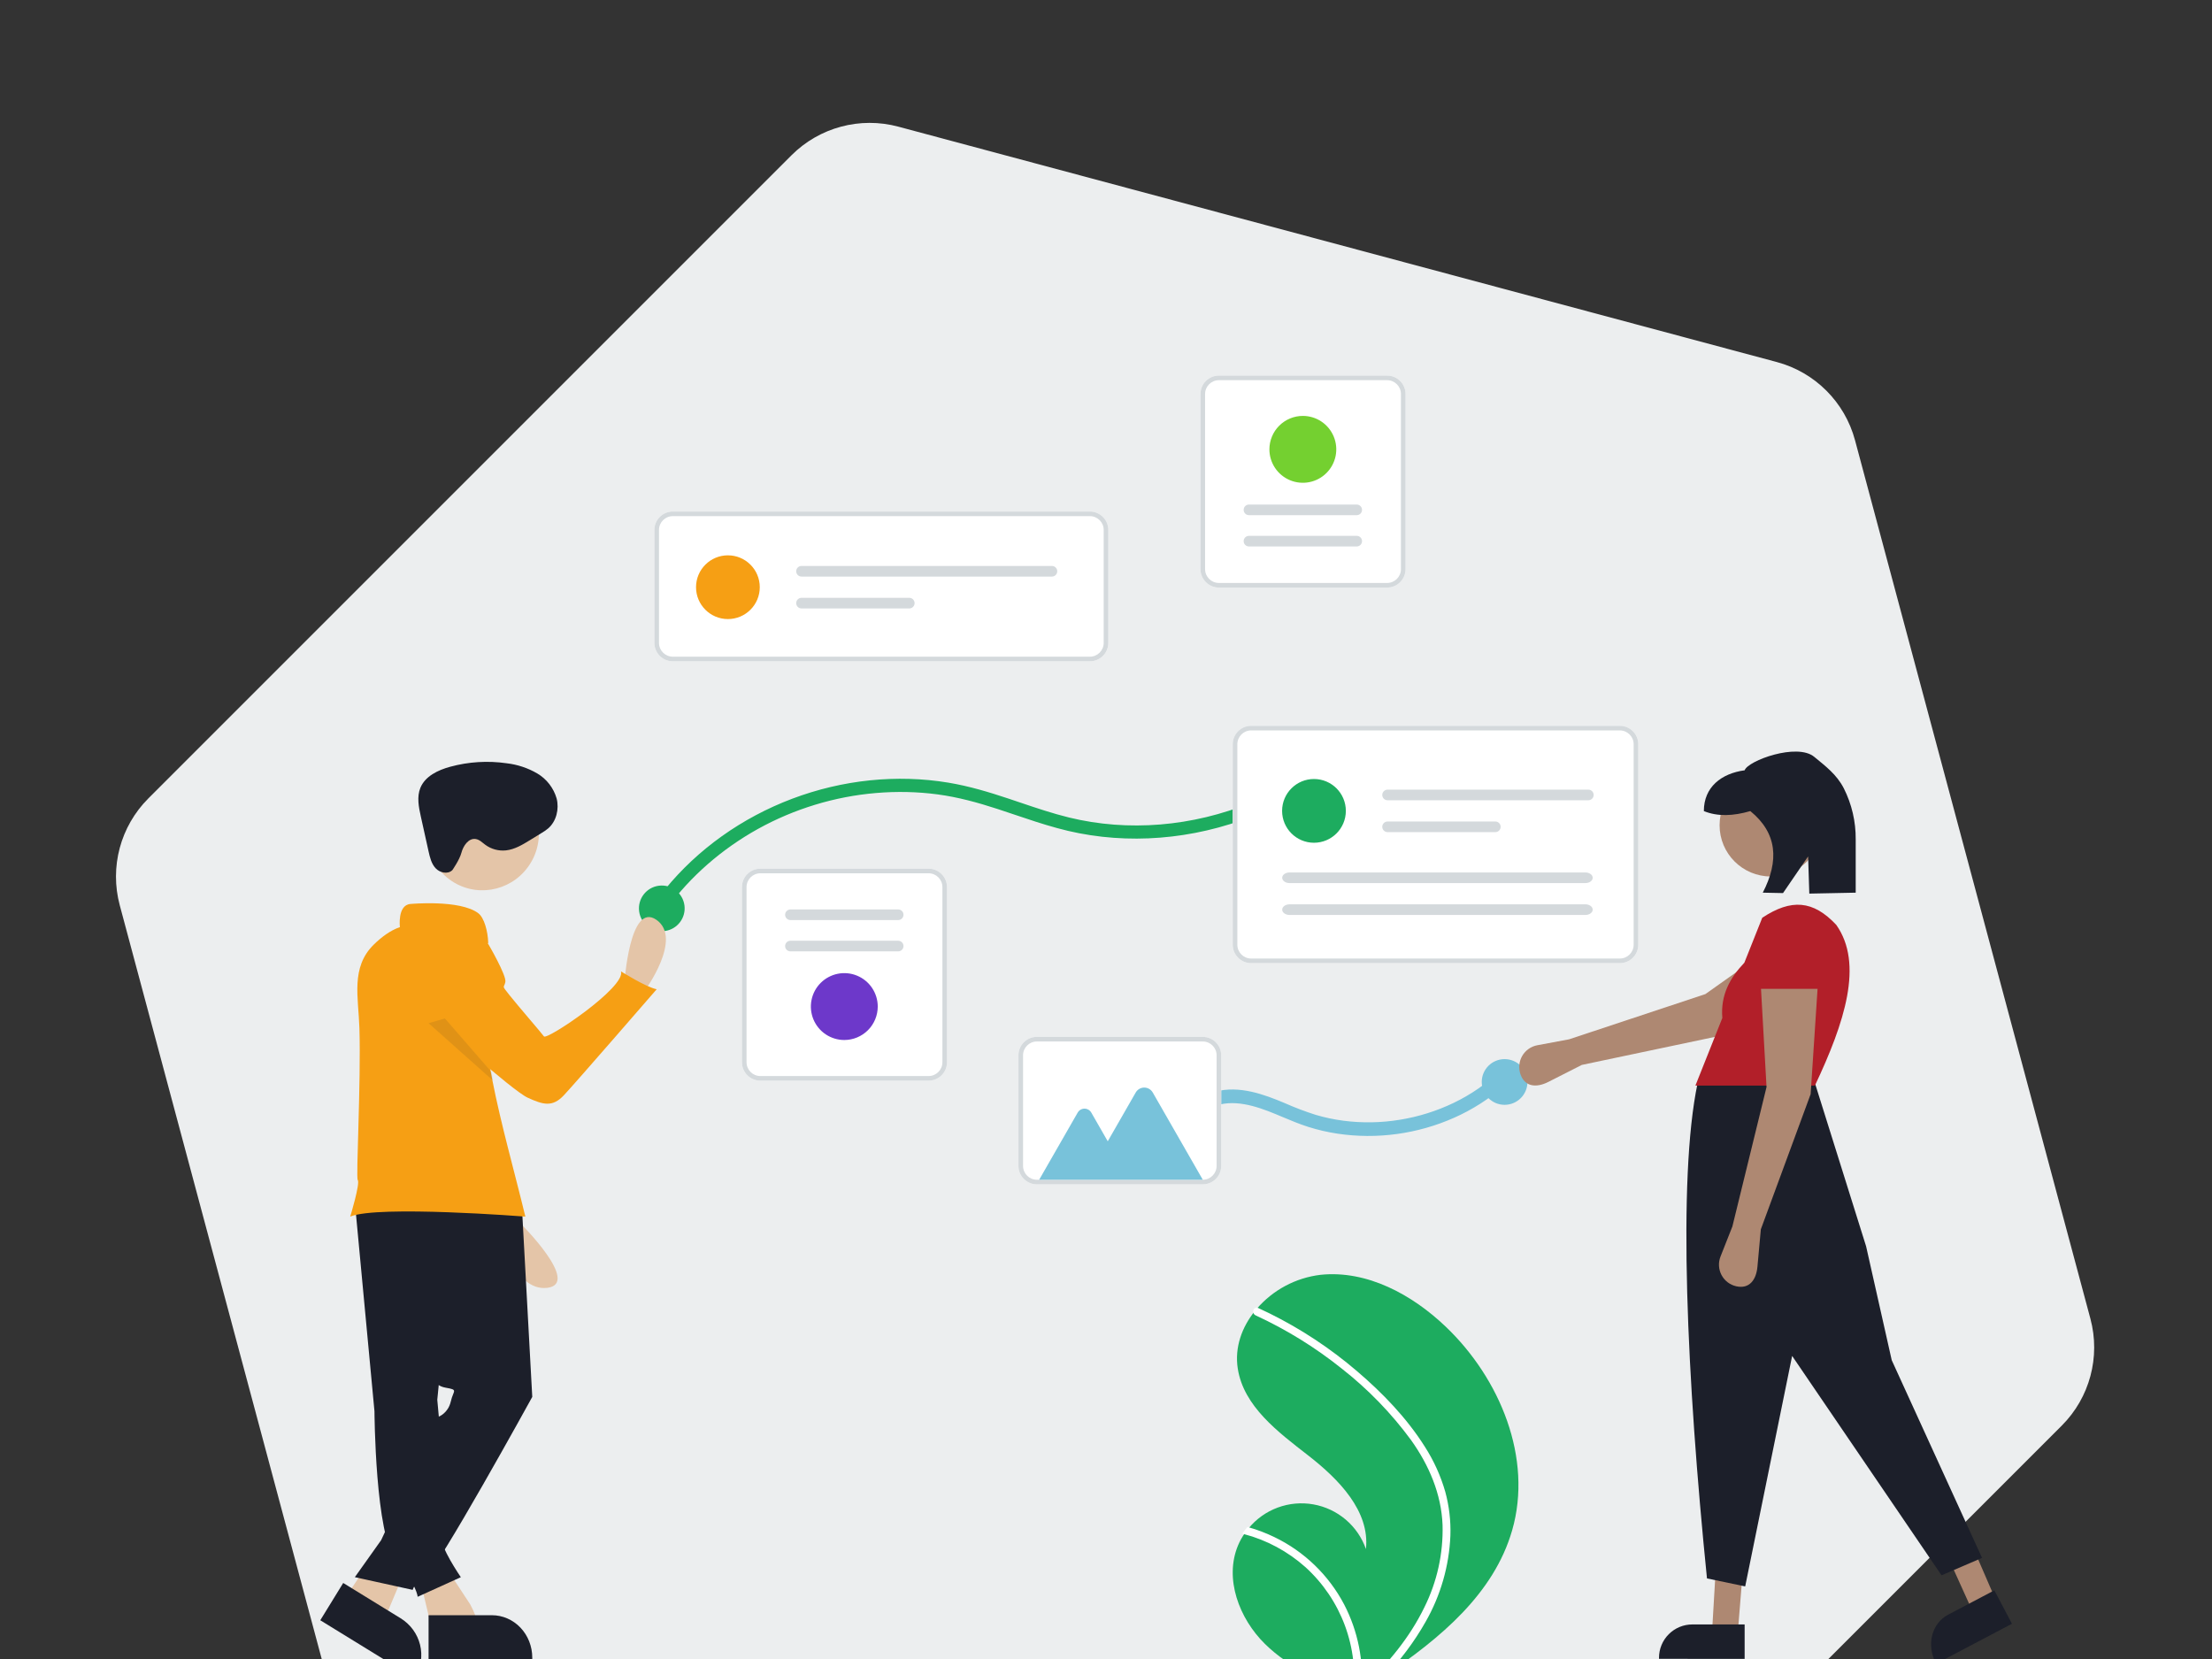<svg width="960" height="720" viewBox="0 0 960 720" fill="none" xmlns="http://www.w3.org/2000/svg">
<rect x="0" y="0" width="960" height="720" fill="#333333" stroke="none"/>
<g clip-path="url(#clip0_1223_1744)">
<path d="M771.133 157.127C787.697 161.565 800.635 174.504 805.074 191.068L907.234 572.336C911.673 588.901 906.937 606.575 894.811 618.701L615.703 897.809C603.577 909.935 585.903 914.67 569.339 910.232L188.07 808.071C171.506 803.633 158.568 790.695 154.129 774.13L51.969 392.862C47.53 376.298 52.266 358.623 64.392 346.497L343.5 67.39C355.626 55.264 373.3 50.528 389.864 54.967L771.133 157.127Z" fill="#ECEEEF"/>
<path d="M525.938 479.451C534.989 475.632 545.195 478.944 554.152 482.655C555.037 483.021 555.923 483.394 556.812 483.768C560.517 485.327 564.271 486.906 568.158 488.135L568.158 488.135C572.217 489.415 576.372 490.377 580.587 491.012L580.588 491.012C589.036 492.276 597.628 492.327 606.091 491.165C614.595 490.006 622.883 487.652 630.698 484.176C638.476 480.732 645.666 476.141 652.016 470.562L652.018 470.56C652.826 469.847 653.619 469.118 654.396 468.372C654.829 467.957 655.036 467.42 654.996 466.871C654.958 466.352 654.707 465.907 654.387 465.594C653.751 464.974 652.552 464.659 651.613 465.556C645.648 471.235 638.8 475.957 631.322 479.547L631.321 479.547C623.867 483.127 615.916 485.622 607.72 486.952L607.718 486.953C599.498 488.307 591.116 488.448 582.853 487.372C578.738 486.829 574.674 485.966 570.699 484.792C566.11 483.334 561.609 481.626 557.216 479.677L557.207 479.673L557.197 479.669C548.202 475.896 537.876 472.035 527.592 474.743L527.592 474.743L527.586 474.744C526.404 475.064 525.248 475.467 524.127 475.951C523.58 476.183 523.181 476.615 523.047 477.179C522.923 477.706 523.062 478.212 523.29 478.591C523.738 479.336 524.772 479.945 525.911 479.463L525.938 479.451Z" fill="#78C2DA" stroke="#78C2DA" stroke-width="2"/>
<path d="M380.108 343.169L380.11 343.168C389.176 342.394 398.22 342.597 407.049 343.773C416.037 344.976 424.627 347.341 433.095 350.097C435.66 350.931 438.222 351.797 440.791 352.665C446.79 354.692 452.823 356.73 459.001 358.409C484.369 365.448 512.334 364.284 538.336 355.124L538.337 355.124C540.485 354.366 542.613 353.554 544.719 352.687C545.799 352.245 546.165 351.168 545.857 350.29C545.707 349.866 545.394 349.473 544.928 349.257C544.447 349.035 543.906 349.048 543.401 349.255C517.735 359.771 489.539 362.072 463.754 355.775C456.502 354.002 449.51 351.637 442.478 349.258C440.818 348.696 439.155 348.134 437.487 347.578C429.036 344.765 420.409 342.138 411.359 340.644C389.237 336.982 365.877 339.395 344.189 347.572C322.501 355.75 303.43 369.336 289.357 386.648C288.017 388.295 286.735 389.974 285.494 391.672C285.163 392.124 285.021 392.699 285.242 393.263C285.442 393.776 285.868 394.082 286.252 394.233C287.002 394.529 288.113 394.429 288.779 393.519L288.783 393.513C299.041 379.554 312.612 367.699 328.403 358.913C344.329 350.085 362.065 344.685 380.108 343.169Z" fill="#1DAC5F" stroke="#1DAC5F" stroke-width="2"/>
<path d="M284 230C284 225.582 287.582 222 292 222H473C477.418 222 481 225.582 481 230V279C481 283.418 477.418 287 473 287H292C287.582 287 284 283.418 284 279V230Z" fill="white"/>
<path fill-rule="evenodd" clip-rule="evenodd" d="M473 224H292C288.686 224 286 226.686 286 230V279C286 282.314 288.686 285 292 285H473C476.314 285 479 282.314 479 279V230C479 226.686 476.314 224 473 224ZM292 222C287.582 222 284 225.582 284 230V279C284 283.418 287.582 287 292 287H473C477.418 287 481 283.418 481 279V230C481 225.582 477.418 222 473 222H292Z" fill="#D4D9DC"/>
<path d="M535.001 323C535.001 318.582 538.583 315 543.001 315H703.001C707.419 315 711.001 318.582 711.001 323V410C711.001 414.418 707.419 418 703.001 418H543.001C538.583 418 535.001 414.418 535.001 410V323Z" fill="white"/>
<path fill-rule="evenodd" clip-rule="evenodd" d="M703.001 317H543.001C539.687 317 537.001 319.686 537.001 323V410C537.001 413.314 539.687 416 543.001 416H703.001C706.315 416 709.001 413.314 709.001 410V323C709.001 319.686 706.315 317 703.001 317ZM543.001 315C538.583 315 535.001 318.582 535.001 323V410C535.001 414.418 538.583 418 543.001 418H703.001C707.419 418 711.001 414.418 711.001 410V323C711.001 318.582 707.419 315 703.001 315H543.001Z" fill="#D4D9DC"/>
<path d="M521.001 171C521.001 166.582 524.583 163 529.001 163H602.001C606.419 163 610.001 166.582 610.001 171V247C610.001 251.418 606.419 255 602.001 255H529.001C524.583 255 521.001 251.418 521.001 247V171Z" fill="white"/>
<path fill-rule="evenodd" clip-rule="evenodd" d="M602.001 165H529.001C525.687 165 523.001 167.686 523.001 171V247C523.001 250.314 525.687 253 529.001 253H602.001C605.315 253 608.001 250.314 608.001 247V171C608.001 167.686 605.315 165 602.001 165ZM529.001 163C524.583 163 521.001 166.582 521.001 171V247C521.001 251.418 524.583 255 529.001 255H602.001C606.419 255 610.001 251.418 610.001 247V171C610.001 166.582 606.419 163 602.001 163H529.001Z" fill="#D4D9DC"/>
<path d="M322 385C322 380.582 325.582 377 330 377H403C407.418 377 411 380.582 411 385V461C411 465.418 407.418 469 403 469H330C325.582 469 322 465.418 322 461V385Z" fill="white"/>
<path fill-rule="evenodd" clip-rule="evenodd" d="M403 379H330C326.686 379 324 381.686 324 385V461C324 464.314 326.686 467 330 467H403C406.314 467 409 464.314 409 461V385C409 381.686 406.314 379 403 379ZM330 377C325.582 377 322 380.582 322 385V461C322 465.418 325.582 469 330 469H403C407.418 469 411 465.418 411 461V385C411 380.582 407.418 377 403 377H330Z" fill="#D4D9DC"/>
<path d="M442.001 458C442.001 453.582 445.583 450 450.001 450H522.001C526.419 450 530.001 453.582 530.001 458V506C530.001 510.418 526.419 514 522.001 514H450.001C445.583 514 442.001 510.418 442.001 506V458Z" fill="white"/>
<path fill-rule="evenodd" clip-rule="evenodd" d="M522.001 452H450.001C446.687 452 444.001 454.686 444.001 458V506C444.001 509.314 446.687 512 450.001 512H522.001C525.315 512 528.001 509.314 528.001 506V458C528.001 454.686 525.315 452 522.001 452ZM450.001 450C445.583 450 442.001 453.582 442.001 458V506C442.001 510.418 445.583 514 450.001 514H522.001C526.419 514 530.001 510.418 530.001 506V458C530.001 453.582 526.419 450 522.001 450H450.001Z" fill="#D4D9DC"/>
<path d="M315.907 268.674C323.547 268.674 329.739 262.481 329.739 254.841C329.739 247.202 323.547 241.009 315.907 241.009C308.268 241.009 302.075 247.202 302.075 254.841C302.075 262.481 308.268 268.674 315.907 268.674Z" fill="#F69F14"/>
<path d="M347.853 245.62C347.242 245.62 346.655 245.863 346.223 246.295C345.791 246.728 345.548 247.314 345.548 247.925C345.548 248.537 345.791 249.123 346.223 249.556C346.655 249.988 347.242 250.231 347.853 250.231H456.534C457.146 250.231 457.732 249.988 458.164 249.556C458.597 249.123 458.84 248.537 458.84 247.925C458.84 247.314 458.597 246.728 458.164 246.295C457.732 245.863 457.146 245.62 456.534 245.62H347.853Z" fill="#D4D9DC"/>
<path d="M347.853 259.452C347.242 259.452 346.655 259.695 346.223 260.127C345.791 260.56 345.548 261.146 345.548 261.758C345.548 262.369 345.791 262.955 346.223 263.388C346.655 263.82 347.242 264.063 347.853 264.063H394.619C394.922 264.063 395.222 264.004 395.503 263.889C395.783 263.773 396.037 263.603 396.252 263.389C396.466 263.175 396.637 262.921 396.753 262.641C396.869 262.361 396.929 262.061 396.929 261.758C396.929 261.454 396.869 261.154 396.753 260.874C396.637 260.594 396.466 260.34 396.252 260.126C396.037 259.912 395.783 259.742 395.503 259.626C395.222 259.511 394.922 259.452 394.619 259.452H347.853Z" fill="#D4D9DC"/>
<path d="M343.045 394.696C342.433 394.696 341.847 394.939 341.415 395.371C340.982 395.803 340.739 396.39 340.739 397.001C340.739 397.613 340.982 398.199 341.415 398.631C341.847 399.064 342.433 399.307 343.045 399.307H389.81C390.422 399.307 391.008 399.064 391.441 398.631C391.873 398.199 392.116 397.613 392.116 397.001C392.116 396.39 391.873 395.803 391.441 395.371C391.008 394.939 390.422 394.696 389.81 394.696H343.045Z" fill="#D4D9DC"/>
<path d="M343.044 408.278C342.741 408.278 342.441 408.337 342.16 408.453C341.88 408.568 341.626 408.738 341.411 408.952C341.197 409.166 341.026 409.421 340.91 409.7C340.794 409.98 340.734 410.281 340.734 410.584C340.734 410.887 340.794 411.187 340.91 411.467C341.026 411.747 341.197 412.001 341.411 412.215C341.626 412.429 341.88 412.599 342.16 412.715C342.441 412.83 342.741 412.89 343.044 412.889H389.81C390.421 412.889 391.008 412.646 391.44 412.214C391.872 411.781 392.115 411.195 392.115 410.584C392.115 409.972 391.872 409.386 391.44 408.954C391.008 408.521 390.421 408.278 389.81 408.278H343.044Z" fill="#D4D9DC"/>
<path d="M366.427 451.356C363.557 451.356 360.752 450.505 358.365 448.911C355.979 447.316 354.119 445.05 353.021 442.398C351.922 439.747 351.635 436.829 352.195 434.014C352.755 431.199 354.137 428.614 356.166 426.584C358.196 424.555 360.781 423.173 363.596 422.613C366.411 422.053 369.329 422.34 371.98 423.439C374.632 424.537 376.898 426.397 378.493 428.783C380.087 431.17 380.938 433.975 380.938 436.845C380.934 440.692 379.404 444.381 376.683 447.101C373.963 449.822 370.274 451.352 366.427 451.356Z" fill="#6D38CA"/>
<path d="M588.811 237.163C589.423 237.163 590.009 236.921 590.442 236.488C590.874 236.056 591.117 235.47 591.117 234.858C591.117 234.247 590.874 233.66 590.442 233.228C590.009 232.796 589.423 232.553 588.811 232.553H542.046C541.434 232.553 540.848 232.796 540.415 233.228C539.983 233.66 539.74 234.247 539.74 234.858C539.74 235.47 539.983 236.056 540.415 236.488C540.848 236.921 541.434 237.163 542.046 237.163H588.811Z" fill="#D4D9DC"/>
<path d="M588.811 223.581C589.423 223.581 590.009 223.338 590.442 222.906C590.874 222.473 591.117 221.887 591.117 221.276C591.117 220.664 590.874 220.078 590.442 219.645C590.009 219.213 589.423 218.97 588.811 218.97H542.046C541.434 218.97 540.848 219.213 540.415 219.645C539.983 220.078 539.74 220.664 539.74 221.276C539.74 221.887 539.983 222.473 540.415 222.906C540.848 223.338 541.434 223.581 542.046 223.581H588.811Z" fill="#D4D9DC"/>
<path d="M565.428 180.503C568.298 180.503 571.104 181.354 573.49 182.949C575.876 184.543 577.736 186.809 578.835 189.461C579.933 192.112 580.22 195.03 579.661 197.845C579.101 200.66 577.719 203.246 575.689 205.275C573.66 207.304 571.074 208.687 568.259 209.246C565.444 209.806 562.527 209.519 559.875 208.421C557.223 207.322 554.957 205.462 553.363 203.076C551.768 200.69 550.917 197.884 550.917 195.014C550.921 191.167 552.452 187.478 555.172 184.758C557.892 182.038 561.581 180.507 565.428 180.503Z" fill="#74D030"/>
<path d="M288.518 404.064C293.948 403.346 297.768 398.363 297.051 392.933C296.334 387.503 291.35 383.683 285.921 384.4C280.491 385.118 276.67 390.101 277.388 395.531C278.105 400.961 283.088 404.781 288.518 404.064Z" fill="#1DAC5F"/>
<path d="M652.99 479.489C658.467 479.489 662.907 475.049 662.907 469.572C662.907 464.095 658.467 459.655 652.99 459.655C647.513 459.655 643.073 464.095 643.073 469.572C643.073 475.049 647.513 479.489 652.99 479.489Z" fill="#78C2DA"/>
<path d="M570.26 365.751C577.899 365.751 584.092 359.558 584.092 351.919C584.092 344.279 577.899 338.086 570.26 338.086C562.621 338.086 556.428 344.279 556.428 351.919C556.428 359.558 562.621 365.751 570.26 365.751Z" fill="#1DAC5F"/>
<path d="M602.206 342.697C601.903 342.697 601.603 342.756 601.323 342.872C601.042 342.987 600.788 343.157 600.573 343.371C600.359 343.585 600.188 343.839 600.072 344.119C599.956 344.399 599.896 344.7 599.896 345.003C599.896 345.306 599.956 345.606 600.072 345.886C600.188 346.166 600.359 346.42 600.573 346.634C600.788 346.848 601.042 347.018 601.323 347.134C601.603 347.249 601.903 347.309 602.206 347.308H689.338C689.949 347.308 690.536 347.065 690.968 346.633C691.4 346.2 691.643 345.614 691.643 345.003C691.643 344.391 691.4 343.805 690.968 343.372C690.536 342.94 689.949 342.697 689.338 342.697H602.206Z" fill="#D4D9DC"/>
<path d="M602.206 356.529C601.903 356.529 601.603 356.588 601.323 356.704C601.042 356.819 600.788 356.989 600.573 357.203C600.359 357.417 600.188 357.671 600.072 357.951C599.956 358.231 599.896 358.532 599.896 358.835C599.896 359.138 599.956 359.438 600.072 359.718C600.188 359.998 600.359 360.252 600.573 360.466C600.788 360.68 601.042 360.85 601.323 360.966C601.603 361.081 601.903 361.141 602.206 361.14H648.972C649.583 361.14 650.17 360.897 650.602 360.465C651.034 360.032 651.277 359.446 651.277 358.835C651.277 358.223 651.034 357.637 650.602 357.205C650.17 356.772 649.583 356.529 648.972 356.529H602.206Z" fill="#D4D9DC"/>
<path d="M559.65 378.643C557.897 378.643 556.47 379.677 556.47 380.948C556.47 382.219 557.897 383.254 559.65 383.254H688.048C689.801 383.254 691.228 382.219 691.228 380.948C691.228 379.677 689.801 378.643 688.048 378.643H559.65Z" fill="#D4D9DC"/>
<path d="M559.65 392.475C557.897 392.475 556.47 393.509 556.47 394.78C556.47 396.051 557.897 397.086 559.65 397.086H688.048C689.801 397.086 691.228 396.051 691.228 394.78C691.228 393.509 689.801 392.475 688.048 392.475H559.65Z" fill="#D4D9DC"/>
<path d="M522.001 512H451.001L467.71 482.866C468.009 482.344 468.44 481.91 468.959 481.609C469.477 481.307 470.066 481.149 470.665 481.149C471.264 481.149 471.852 481.307 472.371 481.609C472.889 481.91 473.32 482.344 473.62 482.866L480.757 495.312L492.894 474.15C493.269 473.497 493.808 472.954 494.457 472.576C495.107 472.199 495.844 472 496.593 472C497.343 472 498.08 472.199 498.729 472.576C499.379 472.954 499.918 473.497 500.293 474.15L522.001 512Z" fill="#78C2DA"/>
<path d="M686.509 462.169L671.982 469.546C666.797 472.179 661.794 471.729 659.877 466.239C659.421 464.932 659.253 463.543 659.384 462.165C659.515 460.787 659.942 459.454 660.635 458.257C661.329 457.06 662.274 456.027 663.404 455.228C664.534 454.43 665.823 453.885 667.184 453.631L680.99 451.054L740.119 431.436L775.937 406.038L789.067 426.957L747.68 449.289L686.509 462.169Z" fill="#AE8872"/>
<path d="M754.32 707.019L743.205 705.167L744.44 684.173H756.172L754.32 707.019Z" fill="#AE8872"/>
<path d="M866.189 694.514L855.433 697.87L843.074 670.573L853.546 665.286L866.189 694.514Z" fill="#AE8872"/>
<path d="M860.2 676.12L842.616 683.677L777.783 588.468L757.407 688.496L740.823 685.026C732.109 598.789 728.004 511.828 736.722 470.226L787.045 468.065L809.891 540.924L821.005 590.321L860.2 676.12Z" fill="#1C1F2A"/>
<path d="M768.521 380.386C780.798 380.386 790.75 370.434 790.75 358.158C790.75 345.882 780.798 335.93 768.521 335.93C756.245 335.93 746.293 345.882 746.293 358.158C746.293 370.434 756.245 380.386 768.521 380.386Z" fill="#AE8872"/>
<path d="M787.662 471.152H735.796L747.487 441.8C746.637 431.701 750.918 424.273 757.044 417.806L764.816 398.292C777.374 390.027 786.842 390.645 796.924 401.38C808.877 418.304 800.603 443.745 787.662 471.152Z" fill="#B21F29"/>
<path d="M764.199 533.515L762.724 549.74C762.198 555.531 759.156 559.53 753.488 558.234C752.139 557.926 750.872 557.33 749.775 556.486C748.678 555.643 747.776 554.573 747.13 553.349C746.485 552.125 746.112 550.776 746.037 549.394C745.961 548.012 746.185 546.631 746.693 545.343L751.85 532.28L766.669 471.769L764.199 427.93H788.897L785.81 474.857L764.199 533.515Z" fill="#AE8872"/>
<path d="M790.749 429.165H762.347L764.338 410.637C764.469 407.432 765.793 404.392 768.05 402.114C770.308 399.836 773.335 398.484 776.538 398.324C778.236 398.239 779.933 398.491 781.532 399.067C783.132 399.642 784.601 400.529 785.855 401.676C787.109 402.823 788.123 404.208 788.839 405.749C789.554 407.291 789.957 408.959 790.024 410.657L790.749 429.165Z" fill="#B21F29"/>
<path d="M787.375 328.47C779.924 322.288 758.551 330.144 757.172 334.3C747.096 335.673 739.467 341.552 739.467 352.005V352.006C745.457 354.46 752.271 354.157 759.636 352.006C771.376 361.573 772.181 373.601 765.041 387.416L773.825 387.592L784.714 371.678L785.234 387.82L805.37 387.416V364.284C805.435 356.593 803.665 348.997 800.206 342.127C797.068 336.031 792.199 332.471 787.375 328.47Z" fill="#1C1F2A"/>
<path d="M271 426.699C271 426.699 273.242 391.108 284.881 399.196C296.52 407.283 279.798 430 279.798 430L271 426.699Z" fill="#E4C5A8"/>
<path d="M225.926 531C225.926 531 252.251 557.117 237.523 558.912C222.794 560.708 217 534.308 217 534.308L225.926 531Z" fill="#E4C5A8"/>
<path d="M194.685 682L204.069 696.303C211.336 709.647 204.878 712.071 187.061 705.457L183 688.568L194.685 682Z" fill="#E4C5A8"/>
<path d="M154 521.75L162.519 612.5C162.519 612.5 162.802 666.75 171.889 677.25C180.975 687.75 181.259 693 181.259 693L200 684.5C200 684.5 190.346 670.336 192.333 668.168C193.559 666.793 194.43 665.201 194.889 663.5L189.778 607.5L199.432 510L154 521.75Z" fill="#1C1F2A"/>
<path d="M176 681.049L168.044 700L150 693.201L159.519 679L176 681.049Z" fill="#E4C5A8"/>
<path d="M226.437 522.507L231 606.254C231 606.254 189.363 681.976 184.8 683.982C183.44 684.6 182.235 685.45 181.255 686.484C180.276 687.517 179.542 688.713 179.096 690L154 684.484L165.407 668.437L190.504 614.779C190.504 614.779 194.496 613.274 195.637 608.26C196.778 603.245 199.059 603.245 193.356 602.242C187.652 601.239 187.652 596.224 187.652 596.224L168.83 520L226.437 522.507Z" fill="#1C1F2A"/>
<path d="M228 528C228 528 163.908 522.976 152 528C152 528 156.384 513.592 155.251 512.087C154.427 510.986 156.7 469.946 155.986 446.272C155.582 432.913 152.103 419.867 162.216 409.949C165.658 406.58 169.498 403.752 173.55 402.371C173.55 402.371 172.418 392.824 178.088 392.323C178.088 392.323 199.646 390.309 207.582 396.343C210.12 398.259 211.716 404.098 211.885 409.128C207.957 426.24 209.348 445.229 212.952 464.928C213.172 466.179 213.415 467.437 213.658 468.694C217.482 488.231 223.263 508.373 228 528Z" fill="#F69F14"/>
<path d="M203.835 409L211.943 409.764C211.943 409.764 219.902 423.347 219.324 426.18C218.746 429.013 217.487 427.293 221.07 431.826C224.652 436.359 234.817 448.076 236.076 449.796C237.335 451.516 271.652 428.484 269.518 421.584C269.518 421.584 280.357 428.423 285 429.333C285 429.333 249.634 470.133 244.705 475.354C239.777 480.576 235.81 479.503 229.037 476.408C222.264 473.312 188 442.432 188 442.432L203.835 409Z" fill="#F69F14"/>
<path opacity="0.1" d="M214 469L186 444.058L193.086 442L213.3 465.247C213.519 466.494 213.759 467.747 214 469Z" fill="#1C1F2A"/>
<path d="M197.112 383.034C185.601 376.218 181.855 361.259 188.745 349.622C195.636 337.986 210.553 334.078 222.064 340.894C233.576 347.71 237.321 362.669 230.431 374.306C223.54 385.942 208.623 389.85 197.112 383.034Z" fill="#E4C5A8"/>
<path d="M200.241 370.13C201.048 367.061 203.369 363.634 206.476 364.133C208.095 364.392 209.318 365.668 210.633 366.643C213.215 368.539 216.412 369.4 219.609 369.061C223.374 368.646 226.756 366.606 229.999 364.615L234.904 361.604C235.959 360.995 236.963 360.301 237.906 359.526C241.482 356.421 242.736 351.118 241.581 346.546C240.257 341.967 237.248 338.08 233.163 335.672C229.096 333.304 224.583 331.802 219.901 331.258C211.708 330.072 203.344 330.591 195.326 332.783C190.083 334.22 184.529 336.848 182.453 341.903C180.838 345.837 181.732 350.283 182.649 354.415L185.974 369.404C186.563 372.058 187.22 374.847 189.065 376.826C190.91 378.805 194.359 379.545 196.312 377.636C196.312 377.637 199.434 373.2 200.241 370.13Z" fill="#1C1F2A"/>
<path d="M186 701.001L213.484 701H213.485C215.785 701 218.063 701.476 220.188 702.4C222.313 703.325 224.244 704.681 225.87 706.389C227.496 708.098 228.787 710.126 229.667 712.359C230.547 714.591 231 716.984 231 719.4V719.998L186.001 720L186 701.001Z" fill="#1C1F2A"/>
<path d="M148.954 687.001L173.892 702.339L173.893 702.34C175.98 703.623 177.797 705.3 179.241 707.273C180.685 709.247 181.727 711.479 182.307 713.842C182.888 716.205 182.996 718.653 182.625 721.046C182.254 723.438 181.411 725.729 180.145 727.788L179.832 728.297L139.001 703.184L148.954 687.001Z" fill="#1C1F2A"/>
<path d="M757.165 719.937L720.001 719.935V719.465C720.001 717.565 720.375 715.685 721.102 713.93C721.829 712.174 722.894 710.58 724.238 709.237C725.581 707.893 727.176 706.828 728.931 706.101C730.686 705.374 732.567 705 734.466 705H734.467L757.166 705.001L757.165 719.937Z" fill="#1C1F2A"/>
<path d="M873.185 704.712L840.3 722.026L840.06 721.569C839.088 719.724 838.457 717.722 838.203 715.679C837.948 713.635 838.075 711.59 838.577 709.659C839.078 707.729 839.944 705.951 841.126 704.427C842.307 702.903 843.78 701.663 845.461 700.778L845.461 700.778L865.546 690.204L873.185 704.712Z" fill="#1C1F2A"/>
<path d="M656.259 664.182C648.313 691.704 625.112 710.969 600.91 727.334C597.531 729.62 594.151 731.853 590.769 734.033C590.746 734.043 590.723 734.065 590.7 734.075C590.537 734.179 590.374 734.284 590.222 734.389C589.524 734.838 588.826 735.287 588.134 735.731L588.514 735.902C588.514 735.902 588.888 736.1 588.479 735.933C588.358 735.883 588.23 735.837 588.109 735.786C574.049 730.125 559.74 724.046 548.965 713.44C537.788 702.427 531.256 685.153 537.308 670.685C538.104 668.79 539.109 666.989 540.304 665.317C540.795 664.615 541.324 663.944 541.874 663.285C545.213 659.217 549.576 656.11 554.516 654.284C559.456 652.458 564.794 651.978 569.981 652.894C575.168 653.811 580.017 656.09 584.029 659.497C588.042 662.905 591.073 667.318 592.811 672.282C594.589 655.754 580.938 641.909 567.801 631.694C554.658 621.483 539.724 610.364 537.184 593.927C535.765 584.782 538.95 575.92 544.752 568.805C544.932 568.589 545.111 568.373 545.296 568.163C552.36 559.877 562.294 554.556 573.115 553.263C593.267 551.172 612.843 561.822 627.483 575.811C651.047 598.319 665.292 632.891 656.259 664.182Z" fill="#1DAC5F"/>
<path d="M617.959 628.139C621.821 634.151 624.786 640.694 626.761 647.562C628.431 653.7 629.174 660.054 628.966 666.412C628.427 679.496 624.756 692.259 618.261 703.627C613.369 712.252 607.406 720.224 600.516 727.352C597.142 729.639 593.766 731.874 590.39 734.055C590.367 734.065 590.344 734.087 590.32 734.097C590.158 734.201 589.995 734.306 589.844 734.411C589.147 734.86 588.45 735.31 587.759 735.754C587.759 735.754 588.511 736.123 588.103 735.957C587.982 735.906 587.855 735.86 587.734 735.809C588.992 725.488 587.759 715.015 584.139 705.269C580.519 695.522 574.617 686.786 566.927 679.792C559.218 672.904 549.992 667.937 540 665.295C540.49 664.593 541.018 663.921 541.568 663.262C545.427 664.344 549.183 665.767 552.791 667.511C565.691 673.709 576.254 683.898 582.916 696.57C588.894 708.076 591.467 721.05 590.332 733.968C590.909 733.445 591.487 732.911 592.047 732.381C602.715 722.43 612.19 711.008 618.603 697.826C624.166 686.663 626.901 674.302 626.565 661.832C626.042 648.235 620.627 635.641 612.787 624.677C604.195 612.98 594.044 602.514 582.618 593.568C571.102 584.34 558.501 576.557 545.096 570.391C544.793 570.25 544.557 569.998 544.435 569.687C544.313 569.376 544.316 569.031 544.441 568.721C544.531 568.444 544.726 568.213 544.985 568.079C545.118 568.021 545.262 567.995 545.407 568.001C545.552 568.007 545.693 568.046 545.821 568.114C547.476 568.877 549.119 569.649 550.75 570.456C564.33 577.171 577.024 585.549 588.539 595.396C599.663 604.884 610.135 615.725 617.959 628.139Z" fill="white" stroke="white"/>
</g>
<defs>
<clipPath id="clip0_1223_1744">
<rect width="960" height="720" fill="white"/>
</clipPath>
</defs>
</svg>
